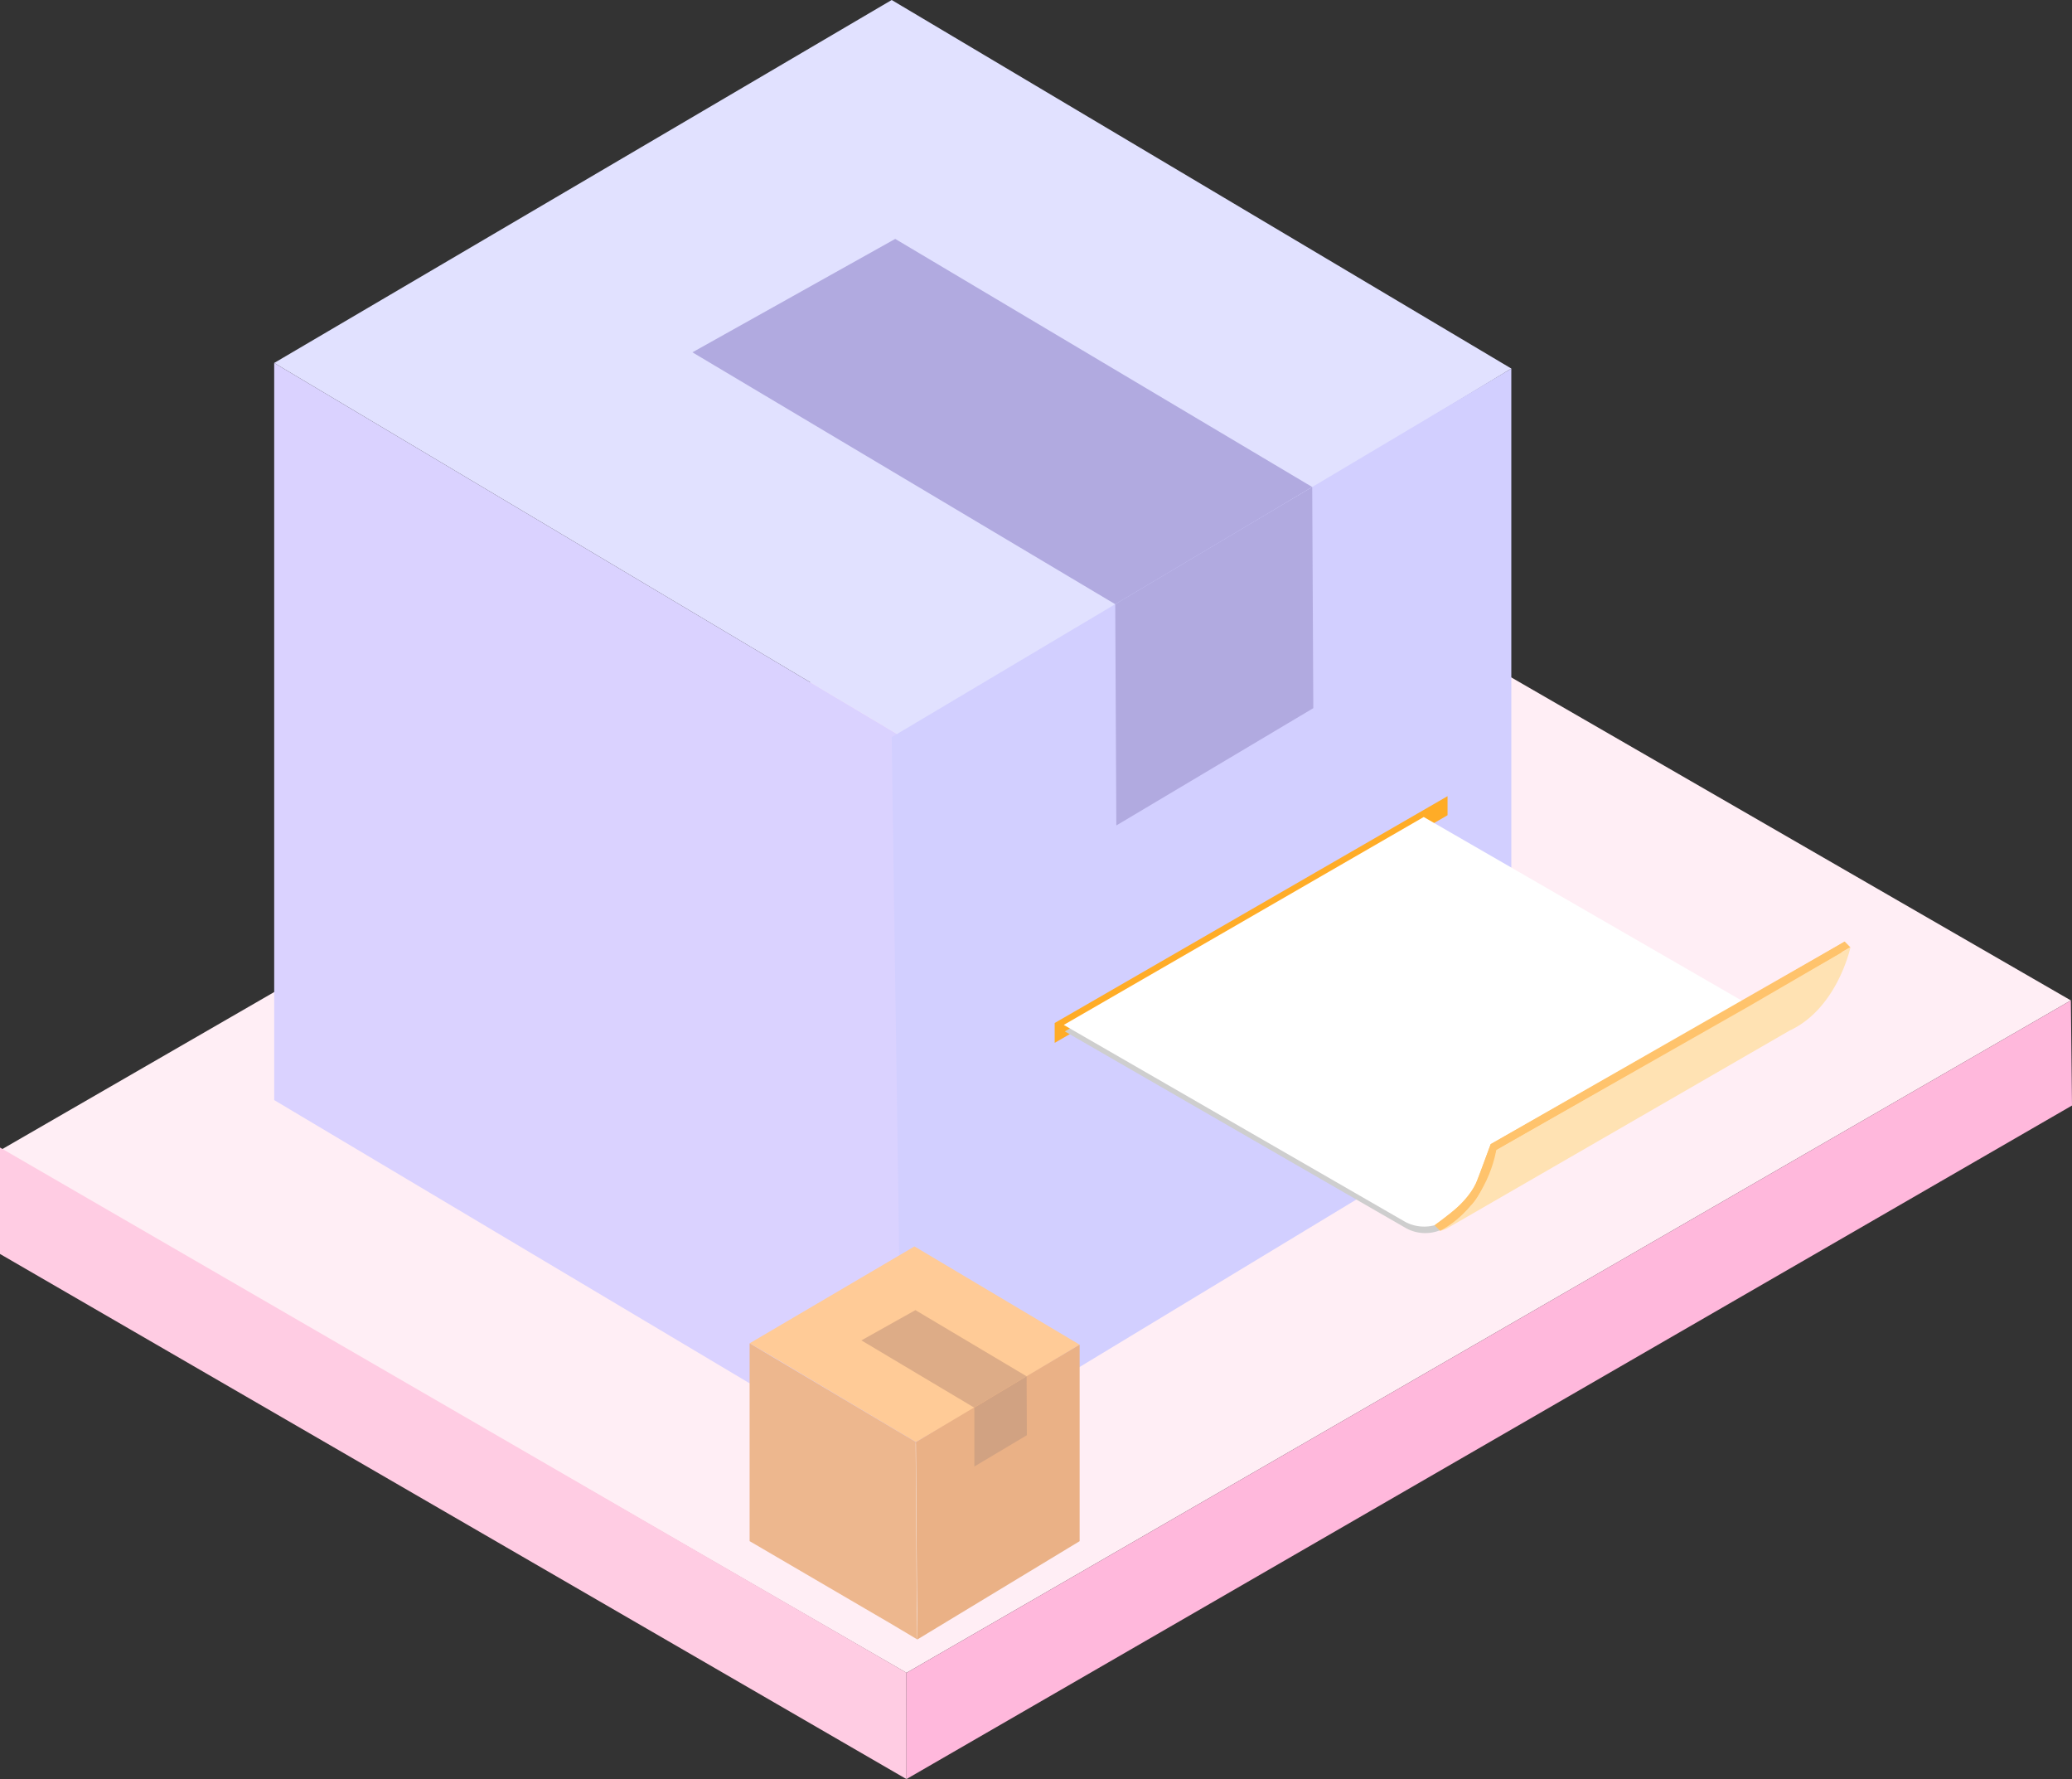 <svg xmlns="http://www.w3.org/2000/svg" viewBox="0 0 399.3 342.78"><rect x="0" y="0" width="399.3" height="342.78" fill="#333333" stroke="none"/><g data-name="Layer 2"><g data-name="Layer 1"><path fill="#ffeef5" d="M.15 221.56L224.53 92.02l174.55 100.73L174.7 322.3.15 221.56z"/><path fill="#ffcce3" d="M0 221.1v20.5l174.69 101.18-.01-20.51L0 221.1z"/><path fill="#ffb8dc" d="M174.68 322.31l224.4-129.56.22 20.25-224.61 129.77-.01-20.46z"/><path fill="#e1e1ff" d="M52.84 69.93L171.84 0l119.41 71.01-117.36 71.02-121.05-72.1z"/><path fill="#b1aae0" d="M133.44 67.88l39.08-21.85 80.36 47.8-37.75 22.71-81.69-48.66z"/><path fill="#dad2ff" d="M52.84 69.93v142.02l121.05 72.1-1.02-142.63L52.84 69.93z"/><path fill="#d2cfff" d="M171.84 142.03l119.41-71.02v142.03l-117.36 71.01-2.05-142.02z"/><path fill="#b1aae0" d="M252.88 93.83l.21 42.61-37.96 22.6-.21-42.63 37.96-22.58z"/><path fill="#ffac27" d="M203.25 197.1v3.83l75.71-43.86v-3.67l-75.71 43.7z"/><path fill="#cecece" d="M344 198.72l-66 38.1a7.63 7.63 0 01-1.32.49 7.7 7.7 0 01-5.85-.75l-65.63-37.84 69.37-40.06L336 194.11z"/><path fill="#fff" d="M343.79 197.47l-66 38.1a7.63 7.63 0 01-1.32.49 7.7 7.7 0 01-5.85-.75L205 197.47l69.37-40.06 61.41 35.45z"/><path fill="#ffc36c" d="M343.79 197.47l-66 38.1a7.63 7.63 0 01-1.32.49c8-6 7.16-5.76 10.8-15.61l48.56-27.59 19.69-11.45s-2.52 11.81-11.73 16.06z"/><path fill="#ffe2b3" d="M344.88 198.56l-66 38.1a7.63 7.63 0 01-1.32.49c8-6 7.16-5.76 10.8-15.61l48.56-27.59 19.69-11.45s-2.52 11.8-11.73 16.06z"/><path fill="#ffc36c" d="M355.5 181.41l1.08 1.09-68.24 39.04-1.09-1.09 68.25-39.04z"/><path fill="#ffc36c" d="M288.34 221.54s-1.42 10.49-10.8 15.61l-1.08-1.08s5.69-3.47 8-8.1l2.82-7.51z"/><path fill="#ffcb97" d="M208.06 259.08l-10.23 6.2-10.06 6.08-11.26 6.49-26.78-15.96-5.26-3.08 31.76-18.66 31.83 18.93z"/><path fill="#ddac87" d="M166 258.25l10.41-5.83 21.43 12.75-10.07 6.05L166 258.25z"/><path fill="#f7f5ff" d="M208.06 296.95l-18.71 11.32-9.06 5.47-3.51 2.13-4.84-2.87-.1-.07-.04-.02-19.26-11.47-2.81-1.68v-6.17l12.42-7.3 14.08-8.28.28.17 31.55 18.77z"/><path fill="#edb78e" d="M176.77 315.87l-4.93-2.94-27.38-16v-38.11l32 19v.32l.12 16.73.07 10.84v4.23z"/><path fill="#eab186" d="M176.51 277.85l31.55-18.77v37.86l-31.28 18.94-.27-38.03z"/><path fill="#d1a282" d="M197.84 265.17l.05 11.35-10.12 6.03v-11.34l10.07-6.04z"/></g></g></svg>